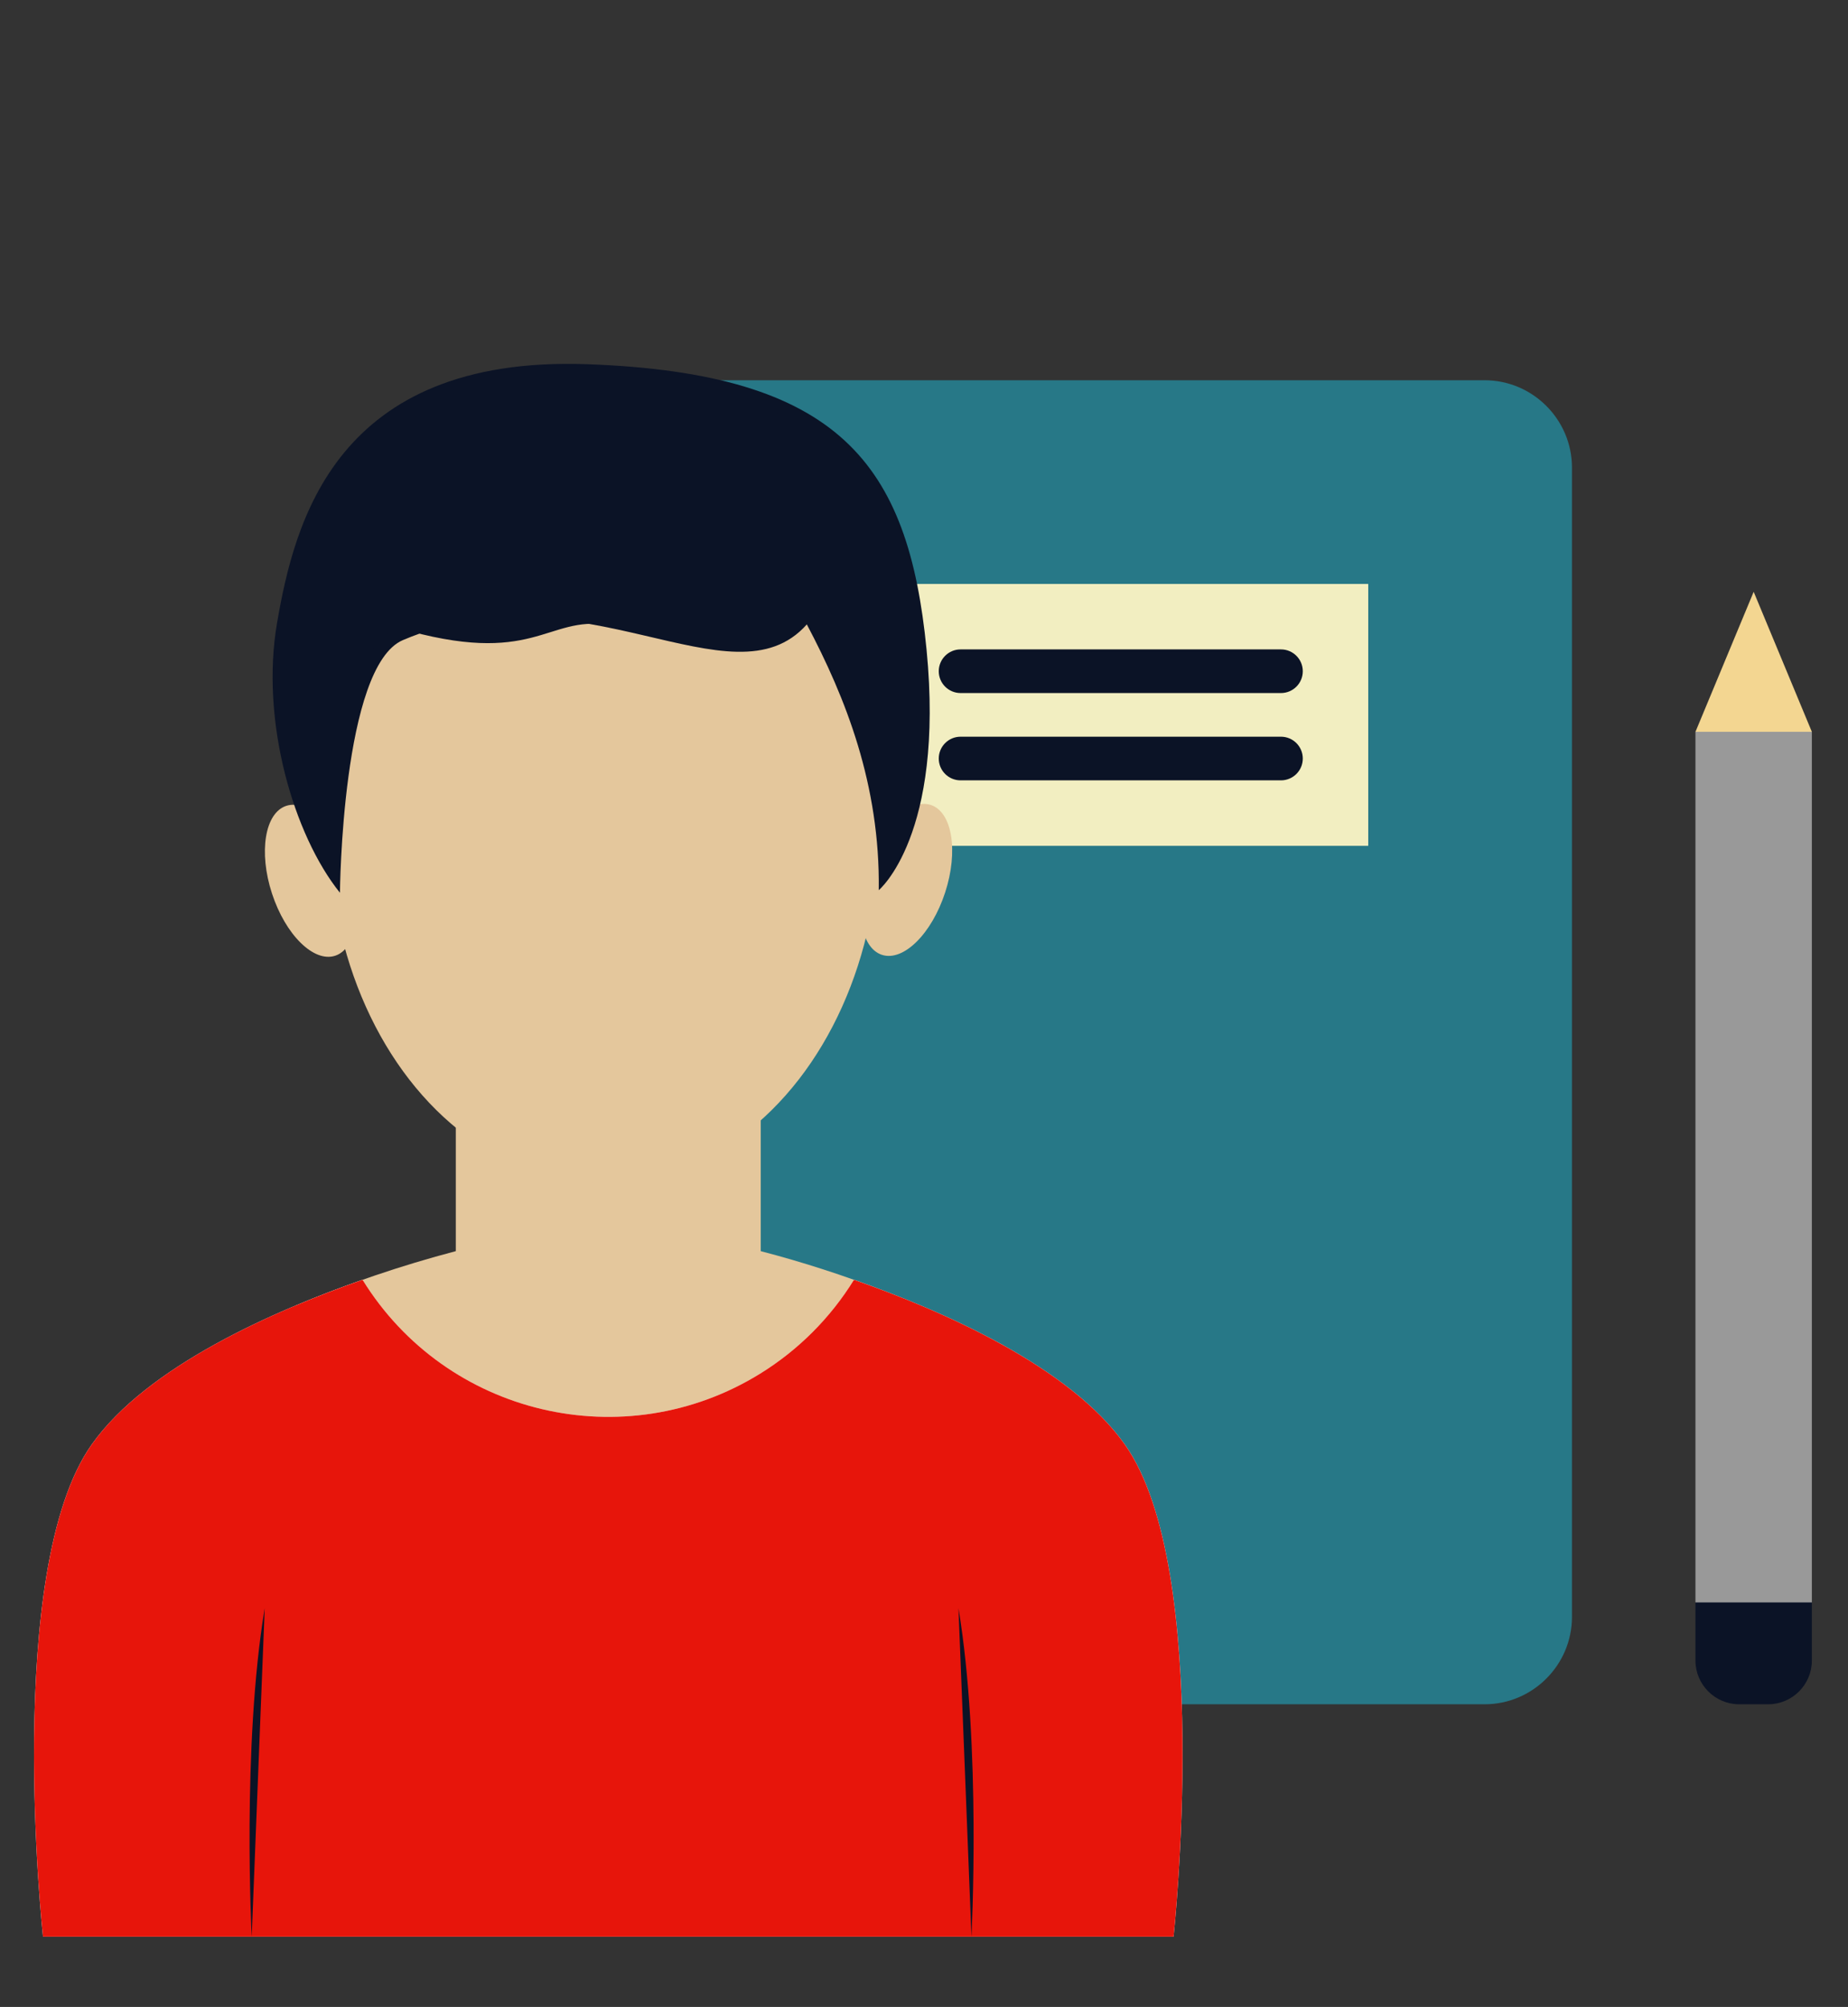 <?xml version="1.0" encoding="utf-8"?>
<!-- Generator: Adobe Illustrator 16.0.3, SVG Export Plug-In . SVG Version: 6.00 Build 0)  -->
<!DOCTYPE svg PUBLIC "-//W3C//DTD SVG 1.1//EN" "http://www.w3.org/Graphics/SVG/1.1/DTD/svg11.dtd">
<svg version="1.1" id="Capa_1" xmlns="http://www.w3.org/2000/svg" xmlns:xlink="http://www.w3.org/1999/xlink" x="0px" y="0px"
	 width="206.542px" height="224.298px" viewBox="0 0 206.542 224.298" enable-background="new 0 0 206.542 224.298"
	 xml:space="preserve">
<rect x="0" y="0" width="206.542" height="224.298" fill="#333333" stroke="none"/>
<path fill="#C43454" d="M110.92,215.943"/>
<g>
	<path fill="#277887" d="M165.931,42.497H74.838l-6.505,73.988l6.505,73.987h91.093c5.365,0,9.759-4.392,9.759-9.757V52.253
		C175.69,46.887,171.296,42.497,165.931,42.497z"/>
	<polygon fill="#F3D691" points="196,66.141 202.502,81.788 196,88.291 189.494,81.788 	"/>
	<path fill="#0B1326" d="M202.502,179.089v6.505c0,2.684-2.194,4.878-4.878,4.878h-3.251c-2.685,0-4.88-2.196-4.88-4.878v-6.505
		l6.506-6.504L202.502,179.089z"/>
	<rect x="189.492" y="81.788" fill="#999999" width="13.011" height="97.302"/>
	<rect x="97.602" y="65.261" fill="#F2EEC1" width="55.32" height="29.271"/>
	<rect x="61.829" y="42.497" fill="#C40F0D" width="13.009" height="147.976"/>
	<g>
		<path fill="#0B1326" d="M143.168,77.456h-35.81c-1.347,0-2.438-1.091-2.438-2.438c0-1.348,1.092-2.44,2.438-2.44h35.81
			c1.346,0,2.438,1.092,2.438,2.44C145.607,76.365,144.514,77.456,143.168,77.456z"/>
		<path fill="#0B1326" d="M143.168,87.213h-35.81c-1.347,0-2.438-1.091-2.438-2.438c0-1.348,1.092-2.44,2.438-2.44h35.81
			c1.346,0,2.438,1.093,2.438,2.44C145.607,86.122,144.514,87.213,143.168,87.213z"/>
	</g>
	<path fill="#E4C79C" d="M112.148,177.415v-27.056c-8.607-4.538-17.709-8.073-27.124-10.53v-21.84l-17.04,2.863l-17.04-2.857v21.834
		c-6.104,1.607-12.087,3.641-17.906,6.087v31.499H112.148z"/>
	<path fill="none" d="M112.148,178.92H33.037c-0.831,0-1.504-0.674-1.504-1.504v-31.508c0-0.605,0.362-1.151,0.918-1.387
		c5.528-2.316,11.203-4.275,16.984-5.86v-20.673c0-0.83,0.674-1.504,1.504-1.504c0.083,0,0.167,0.009,0.25,0.022l16.795,2.819
		l16.79-2.822c0.819-0.137,1.594,0.416,1.732,1.234c0.013,0.082,0.02,0.166,0.02,0.25v20.672
		c9.147,2.459,17.987,5.944,26.352,10.387c0.478,0.266,0.772,0.769,0.772,1.314v27.055
		C113.651,178.247,112.977,178.92,112.148,178.92L112.148,178.92z M34.539,175.914h76.105v-24.661
		c-8.268-4.263-16.978-7.606-25.975-9.973c-0.671-0.166-1.143-0.768-1.143-1.459v-20.055l-15.294,2.566
		c-0.164,0.027-0.334,0.027-0.499,0l-15.289-2.566v20.063c0,0.691-0.473,1.292-1.143,1.459c-5.705,1.508-11.305,3.389-16.763,5.629
		V175.914z"/>
	<path fill="#FFFFFF" d="M131.164,216.444H4.803c0,0-4.458-40.992,5.44-54.994c6.151-8.718,20.382-14.961,30.278-18.42
		c9.364,15.166,29.251,19.87,44.417,10.504c4.271-2.637,7.869-6.232,10.506-10.504c9.896,3.457,24.126,9.701,30.281,18.42
		C135.625,175.452,131.164,216.444,131.164,216.444L131.164,216.444z"/>
	<path fill="#E7150B" d="M131.164,216.444H4.803c0,0-4.458-40.992,5.44-54.994c6.151-8.718,20.382-14.961,30.278-18.42
		c9.364,15.166,29.251,19.87,44.417,10.504c4.271-2.637,7.869-6.232,10.506-10.504c9.896,3.457,24.126,9.701,30.281,18.42
		C135.625,175.452,131.164,216.444,131.164,216.444L131.164,216.444z"/>
	<path fill="none" d="M131.162,217.948H4.803c-0.767,0-1.412-0.577-1.494-1.34c-0.185-1.695-4.405-41.729,5.711-56.025
		c6.289-8.92,20.335-15.242,31.007-18.973c0.665-0.228,1.4,0.032,1.774,0.629c56.906,46.512,1.762,45.18,42.352,10.016
		c4.071-2.516,7.5-5.943,10.015-10.016c0.37-0.601,1.109-0.863,1.775-0.631c10.673,3.732,24.718,10.055,31.013,18.975
		c10.108,14.297,5.889,54.33,5.704,56.023C132.579,217.371,131.931,217.95,131.162,217.948L131.162,217.948z M6.168,214.943h123.628
		c0.648-7.128,3.172-40.641-5.299-52.626c-5.881-8.334-19.881-14.393-28.434-17.474c-10.367,15.509-31.345,19.677-46.854,9.31
		c-3.684-2.462-6.846-5.625-9.308-9.31c-8.553,3.081-22.548,9.14-28.432,17.473C2.994,174.305,5.52,207.813,6.168,214.943z"/>
	
		<ellipse transform="matrix(-0.951 -0.31 0.31 -0.951 167.172 223.295)" fill="#E4C79C" cx="101.329" cy="98.364" rx="4.555" ry="8.807"/>
	<path fill="none" d="M99.378,108.413c-0.422,0-0.841-0.065-1.242-0.197c-1.891-0.788-3.165-2.59-3.278-4.636
		c-0.312-2.372-0.067-4.783,0.718-7.044c1.823-5.586,5.674-8.991,8.958-7.919c3.282,1.071,4.383,6.093,2.555,11.681
		c-0.699,2.284-1.924,4.376-3.572,6.107C102.454,107.592,100.968,108.313,99.378,108.413L99.378,108.413z M103.307,91.428
		c-1.28,0-3.596,2.127-4.873,6.039c-0.626,1.804-0.833,3.728-0.601,5.625c0.2,1.229,0.666,2.076,1.244,2.264
		c0.58,0.188,1.454-0.221,2.34-1.095c1.305-1.397,2.271-3.072,2.828-4.899c1.383-4.237,0.547-7.504-0.637-7.892
		C103.513,91.44,103.41,91.426,103.307,91.428L103.307,91.428z"/>
	
		<ellipse transform="matrix(-0.31 -0.951 0.951 -0.31 -48.141 161.964)" fill="#E4C79C" cx="34.706" cy="98.452" rx="8.808" ry="4.556"/>
	<path fill="none" d="M36.671,108.413c-1.591-0.099-3.079-0.82-4.143-2.008c-3.267-3.557-4.832-8.354-4.291-13.15
		c0.114-2.048,1.388-3.85,3.278-4.638c3.288-1.071,7.134,2.332,8.958,7.919c0.785,2.261,1.031,4.672,0.719,7.044
		c-0.113,2.046-1.388,3.848-3.281,4.636C37.511,108.347,37.092,108.415,36.671,108.413L36.671,108.413z M32.448,91.473
		c-0.58,0.189-1.051,1.035-1.245,2.266c-0.383,3.833,0.863,7.652,3.436,10.521c0.886,0.875,1.762,1.283,2.34,1.094
		c0.578-0.19,1.052-1.035,1.247-2.264c0.228-1.896,0.019-3.82-0.609-5.624c-1.384-4.241-3.995-6.378-5.166-5.996L32.448,91.473z"/>
	<ellipse fill="#E4C79C" cx="67.507" cy="92.796" rx="30.725" ry="39.46"/>
	<path fill="none" d="M67.984,134.757c-17.77,0-32.227-18.376-32.227-40.96c0-22.587,14.455-40.963,32.227-40.963
		c17.772,0,32.227,18.375,32.227,40.96C100.211,116.381,85.753,134.757,67.984,134.757L67.984,134.757z M67.984,55.845
		c-16.112,0-29.22,17.027-29.22,37.956c0,20.93,13.105,37.951,29.22,37.951c16.115,0,29.221-17.026,29.221-37.958
		c0-20.93-13.108-37.954-29.221-37.954V55.845z"/>
	<path fill="#0B1326" d="M37.994,99.776c0,0,0.202-25.325,7.035-28.236c19.97-8.504,36.754,7.678,45.146-1.756
		c4.333,8.195,8.195,17.9,8.041,29.701c0,0,7.365-6.104,5.341-26.881c-2.023-20.777-9.74-30.89-37.926-31.899
		c-28.187-1.009-32.73,17.783-34.653,28.831C29.054,80.583,32.83,93.358,37.994,99.776L37.994,99.776z"/>
	<path fill="#0B1326" d="M63.426,42.167c-22.99,0-28.577,13.903-30.965,27.625c-1.284,8.613,0.18,17.414,4.183,25.147
		c0.424-8.072,1.992-22.308,7.798-24.78c15.294,4.511,16.579-1.4,23.541-0.31c10.706,1.679,3.215,0.839,21.072-1.067
		c0.553-0.62,1.502-0.675,2.123-0.122c0.134,0.121,0.245,0.263,0.329,0.421c4.47,7.911,7.221,16.678,8.07,25.725
		c1.728-3.647,3.608-10.472,2.486-22.056c-1.847-19.032-8.209-29.532-36.483-30.546C64.844,42.18,64.126,42.167,63.426,42.167
		L63.426,42.167z"/>
	<path fill="#0B1326" d="M29.586,179.737c-2.567,15.4-1.454,36.707-1.454,36.707"/>
	<path fill="#0B1326" d="M107.123,179.737c2.567,15.4,1.453,36.707,1.453,36.707"/>
	<path fill="#C43454" d="M110.92,180.736"/>
</g>
</svg>

